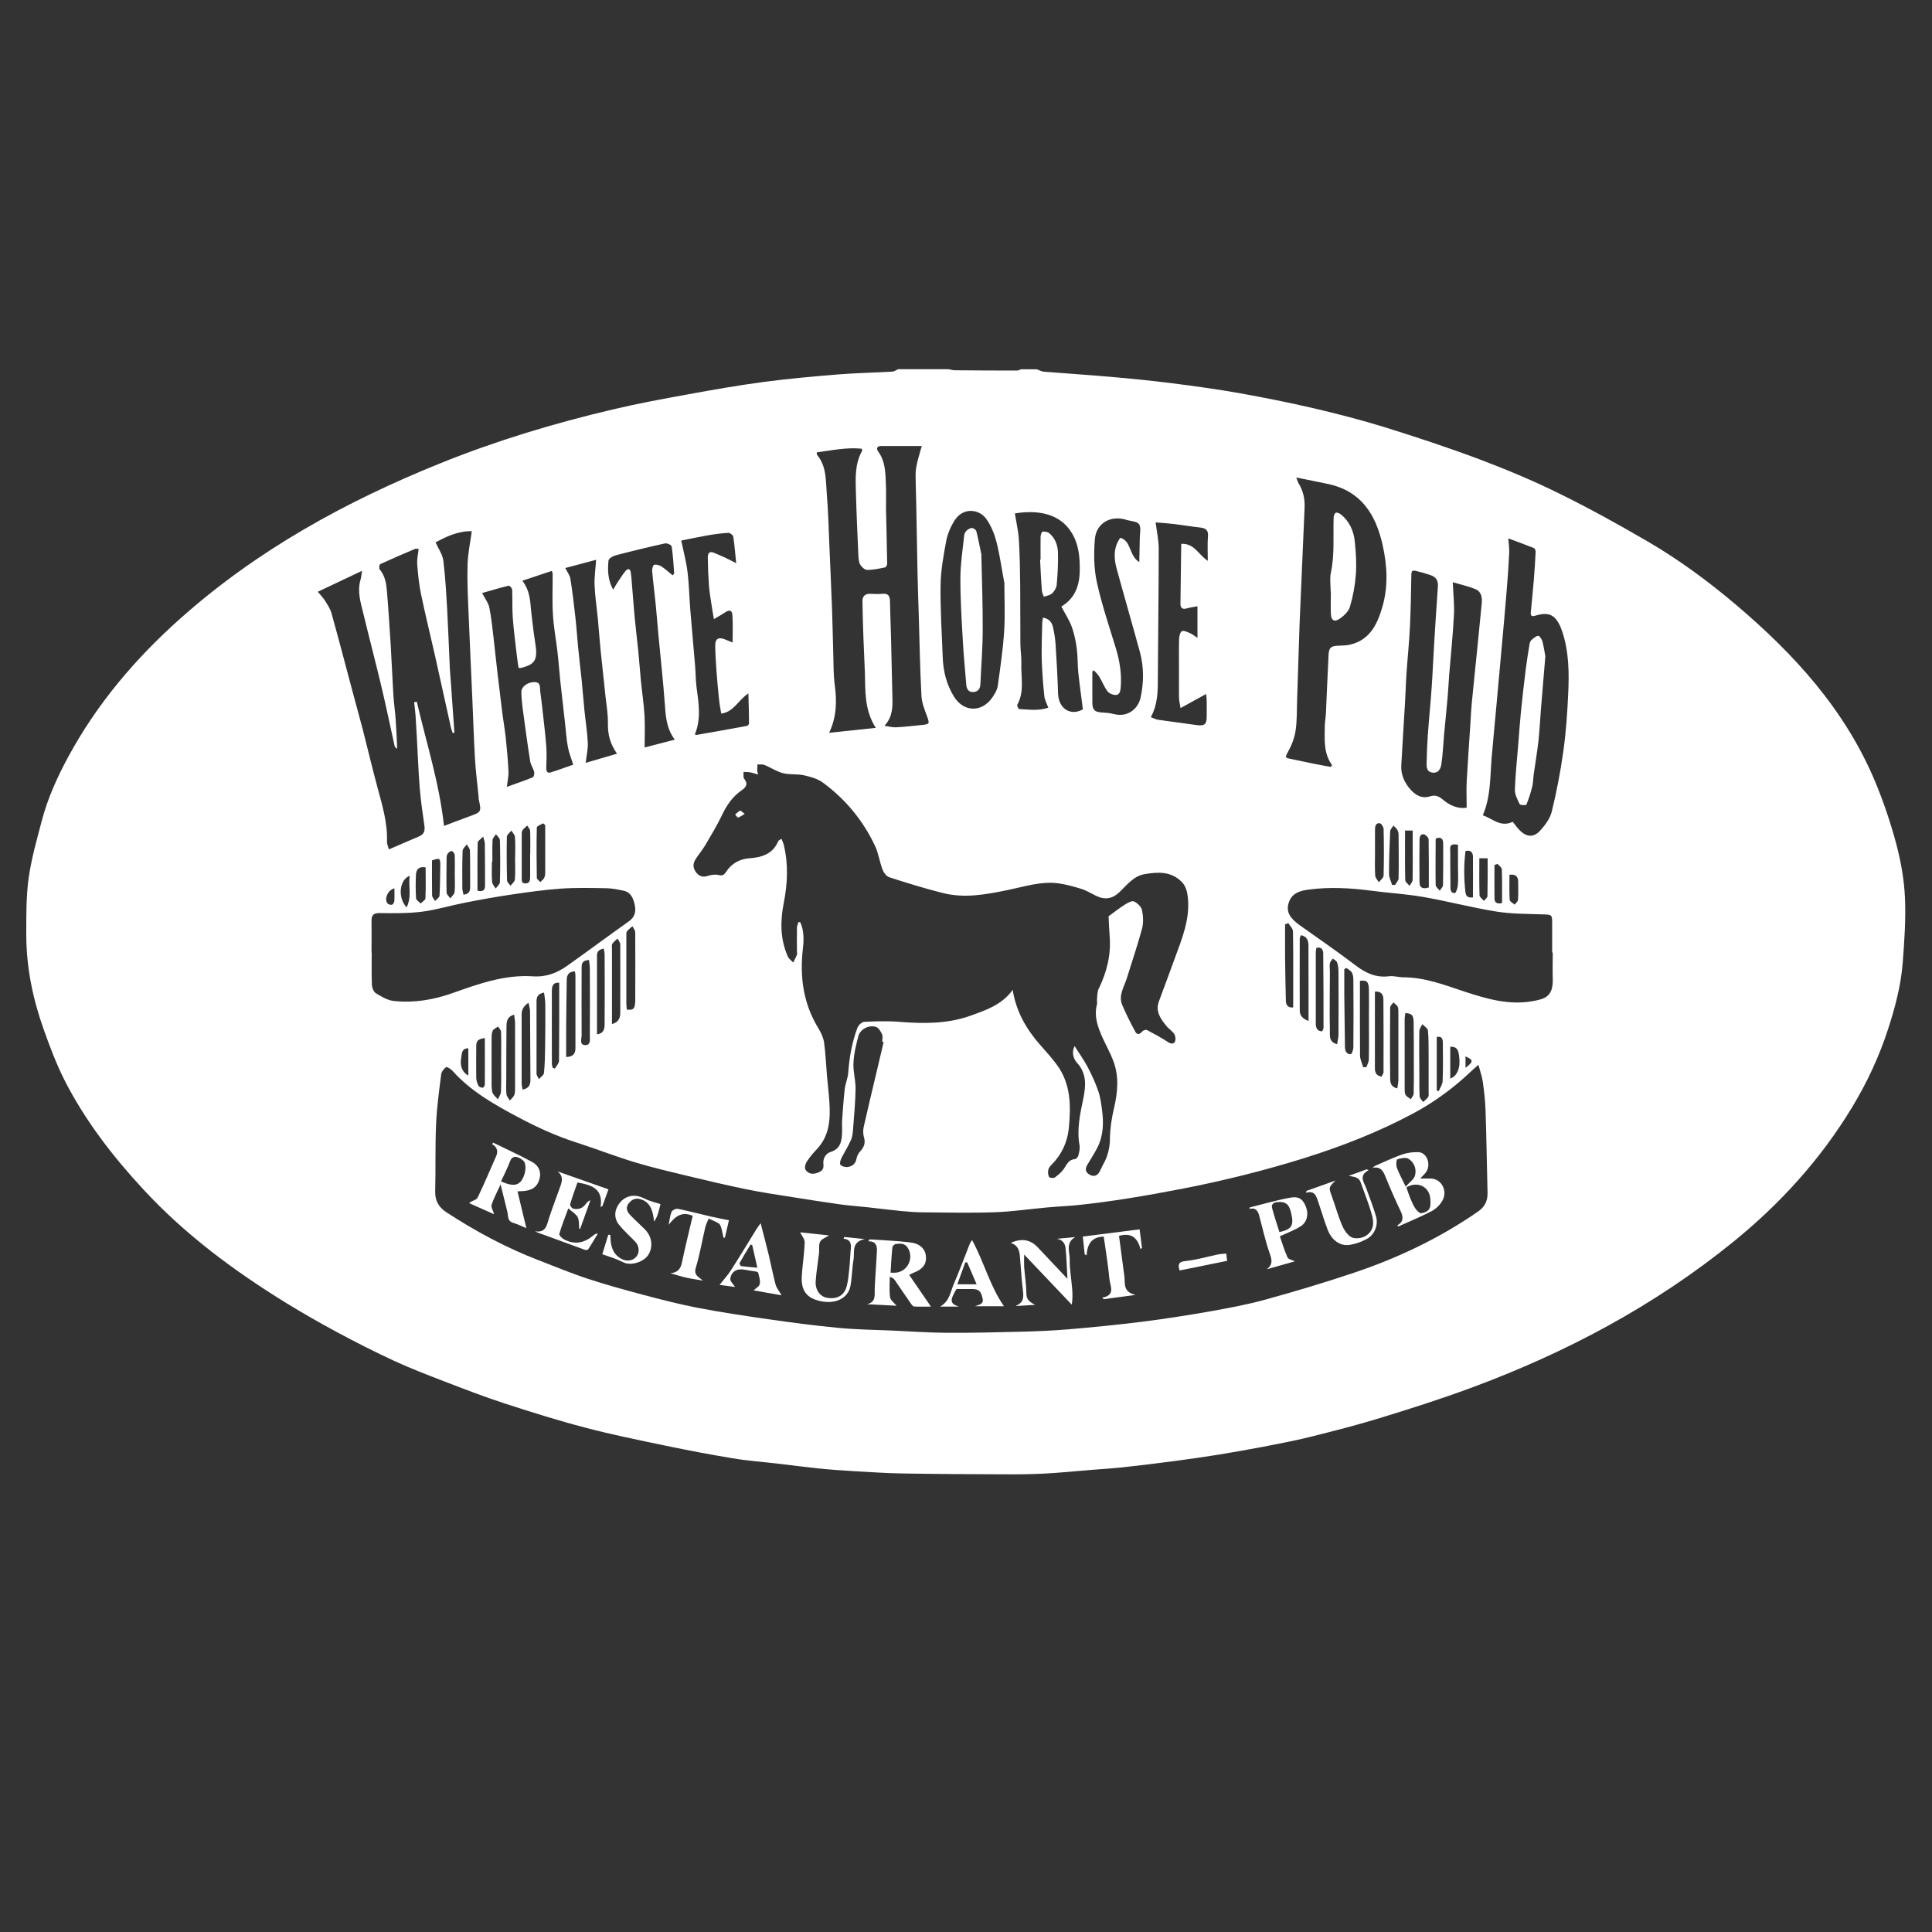 <?xml version="1.0" encoding="UTF-8"?>
<svg id="Calque_1" data-name="Calque 1" xmlns="http://www.w3.org/2000/svg" viewBox="0 0 200 200">
  <rect x="0" y="0" width="200" height="200" fill="#333333" stroke="none"/>
  <defs>
    <style>
      .cls-1 {
        fill: #fff;
      }
    </style>
  </defs>
  <path class="cls-1" d="m105.77,38.23c.52,0,1.04,0,1.56,0,.25.09.49.23.75.25,2.33.19,4.66.33,6.99.54,2.08.18,4.17.39,6.24.65,2.34.3,4.68.62,7,1.03,2.58.46,5.16.98,7.71,1.57,2.46.58,4.92,1.21,7.34,1.96,3.27,1.02,6.52,2.09,9.72,3.29,2.81,1.06,5.6,2.22,8.29,3.55,3.14,1.54,6.21,3.24,9.23,5,3.22,1.88,6.23,4.1,9.08,6.51,6.05,5.12,11.31,10.88,14.42,18.3.88,2.1,1.61,4.28,2.2,6.48.48,1.82.82,3.71.9,5.58.1,2.23-.06,4.47-.23,6.7-.18,2.35-.78,4.62-1.51,6.87-.93,2.87-2.19,5.57-3.74,8.13-3.26,5.38-7.43,9.97-12.3,13.92-8.16,6.62-17.32,11.48-27.14,15.11-3.11,1.15-6.28,2.16-9.45,3.13-2.39.74-4.83,1.35-7.26,1.96-1.61.4-3.24.7-4.87,1.02-1.53.29-3.06.56-4.59.81-1.51.24-3.03.46-4.55.66-1.76.23-3.52.45-5.28.64-1.09.12-2.18.18-3.27.27-1.6.13-3.2.29-4.81.38-1.48.08-2.97.09-4.46.08-3.48-.01-6.96-.03-10.45-.09-1.66-.03-3.31-.15-4.96-.24-1.18-.07-2.35-.15-3.52-.27-1.45-.15-2.89-.34-4.33-.51-1.55-.18-3.11-.29-4.64-.55-2.31-.38-4.62-.82-6.92-1.3-2.77-.58-5.56-1.14-8.29-1.86-2.84-.74-5.64-1.62-8.43-2.53-2.12-.69-4.21-1.5-6.29-2.3-1.71-.66-3.43-1.32-5.1-2.09-2.01-.93-3.98-1.93-5.93-2.98-1.75-.94-3.48-1.93-5.18-2.97-5.41-3.33-10.49-7.08-14.83-11.77-3.17-3.42-6.02-7.1-8.15-11.26-.88-1.73-1.57-3.57-2.22-5.4-1.11-3.13-1.77-6.36-1.78-9.69,0-1.96-.02-3.95.24-5.88.28-2.02.85-4,1.37-5.98.6-2.29,1.57-4.44,2.69-6.52,2.99-5.55,7-10.27,11.68-14.43,7.93-7.06,17.09-12.09,26.88-16.04,5.79-2.34,11.76-4.14,17.84-5.57,2.57-.61,5.16-1.09,7.76-1.56,2.61-.48,5.24-.94,7.87-1.29,2.56-.34,5.15-.57,7.72-.78,1.86-.15,3.74-.18,5.61-.29.2-.01.4-.16.59-.25,1.74,0,3.47,0,5.21,0,.23.04.46.11.69.11,2.13.02,4.27.03,6.4.03.15,0,.3-.09.45-.14Zm42.85,48.65c0,1.58-.03,3.15,0,4.73,0,.2.27.4.42.59.12-.19.34-.38.34-.58.03-1.42.02-2.85.02-4.28,0-.45-.17-.71-.68-.58-.03.04-.07.07-.1.11Zm4.42,23.36c-.34.29-.57.48-.78.69-1.8,1.71-3.79,3.17-5.98,4.34-3.59,1.92-7.36,3.39-11.24,4.61-4.13,1.29-8.32,2.33-12.57,3.16-1.9.37-3.81.72-5.72,1.02-1.62.26-3.25.48-4.89.66-1.17.13-2.35.17-3.52.28-1.79.16-3.57.43-5.36.49-2.47.09-4.94.03-7.42.01-.77,0-1.55-.07-2.32-.14-1.13-.11-2.25-.26-3.38-.38-.93-.1-1.87-.17-2.8-.29-1.63-.23-3.25-.48-4.87-.74-1.64-.26-3.28-.5-4.9-.83-2.01-.41-4-.88-5.99-1.36-1.86-.45-3.72-.88-5.54-1.43-2.03-.61-4.01-1.39-6.03-2.04-2.14-.68-4.16-1.61-6.13-2.66-2.45-1.3-4.87-2.67-6.76-4.78-.17-.19-.57-.44-.66-.38-.24.17-.48.48-.51.76-.22,1.73-.46,3.47-.53,5.22-.1,2.29-.03,4.59-.09,6.89-.02.99.39,1.66,1.2,2.18,3.01,1.96,6.15,3.65,9.51,4.94,1.69.65,3.36,1.35,5.07,1.91,1.87.62,3.77,1.14,5.68,1.65,1.87.5,3.74.98,5.64,1.35,2.44.47,4.9.84,7.35,1.19,2.42.35,4.86.67,7.29.9,1.86.18,3.74.2,5.61.28,1.85.08,3.7.22,5.55.23,2.55.02,5.1-.05,7.65-.11,1.67-.04,3.35-.11,5.02-.25,2.56-.22,5.11-.47,7.66-.79,2.3-.29,4.6-.65,6.89-1.05,1.96-.35,3.92-.71,5.84-1.24,3.11-.86,6.2-1.78,9.25-2.81,4.53-1.53,8.82-3.58,12.76-6.31.69-.48.99-1.11.97-1.93-.07-2.79-.11-5.58-.2-8.36-.03-1.03-.14-2.05-.28-3.07-.08-.58-.28-1.13-.46-1.81Zm-41.81-1.97c.43.69.94,1.4,1.35,2.16.43.81.81,1.65,1.11,2.51.21.59.29,1.24.38,1.87.19,1.36.17,2.71-.46,3.97-.32.63-.71,1.22-1.07,1.83-.26.45-.14.79.31,1.02.42.21.74.06.96-.31.13-.22.22-.47.35-.7.49-.85.73-1.74.74-2.75.01-1.05.18-2.12.42-3.15.39-1.66.54-3.3-.08-4.92-.31-.82-.75-1.59-1.11-2.39-.49-1.1-.9-2.21-.57-3.45.04-.16-.02-.35,0-.52.04-.36.02-.76.17-1.07.85-1.73,1.3-3.54,1.14-5.48-.06-.72-.08-1.45-.11-2.04.62-.45,1.16-.88,1.74-1.24.27-.17.69-.39.9-.29.35.17.75.54.82.9.13.62.16,1.33,0,1.93-.47,1.73-1.05,3.43-1.58,5.14-.28.9-.89,1.76-.46,2.76.4.94.86,1.86,1.35,2.76.19.35.47.27.72-.04.09-.11.37-.2.49-.14.74.39,1.48.79,2.18,1.25.3.2.58.2.7-.03.11-.21.07-.59-.06-.8-.22-.34-.6-.56-.85-.88-.58-.73-1.12-1.48-.74-2.51.56-1.49,1.1-2.98,1.65-4.47.74-2.02,1.57-4.01,1.35-6.25-.07-.65-.21-1.23-.67-1.68-1.1-1.08-2.45-1-3.81-.77-1.14.19-1.82,1.12-2.6,1.86-.74.7-1.49.83-2.41.39-.51-.24-.99-.55-1.53-.72-.79-.25-1.6-.47-2.41-.58-1.76-.23-3.45.33-5.14.68-2.28.47-4.55.91-6.86.31-1.85-.47-3.68-1.03-5.49-1.62-.3-.1-.58-.5-.7-.82-.3-.79-.41-1.67-.77-2.43-1.24-2.63-3.06-4.83-5.4-6.55-.55-.4-1.27-.6-1.95-.75-.7-.16-1.47-.04-2.17-.22-.67-.17-1.27-.59-1.92-.85-.22-.09-.49-.04-.73-.06,0,.22-.02.45-.02.67,0,.08.04.16.1.38-.34-.09-.58-.18-.84-.23-.22-.04-.45-.03-.68-.04.02.24-.06.55.07.71.44.56.18.88-.29,1.21-.93.65-1.54,1.55-2.02,2.57-.51,1.06-1.12,2.07-1.72,3.09-.31.52-.71.98-1.03,1.5-.28.45-.24.91.09,1.33.31.39.67.52,1.17.36.36-.11.79-.19,1.14-.1.41.11.59-.03.78-.32.57-.87,1.4-1.34,2.42-1.41,1.3-.1,2.42-.44,2.98-1.77.04-.09.19-.14.34-.25.09.25.19.44.24.64.48,2.01.39,4.01-.01,6.03-.37,1.87-.37,3.74.43,5.53.11.24.37.41.56.61.13-.27.27-.53.38-.81.04-.11,0-.26,0-.39,0-.8-.02-1.6,0-2.41,0-.19.1-.38.16-.58l.19.03c.39.88.37,1.83.26,2.75-.33,2.92.05,5.68,1.61,8.22.28.45.52.98.59,1.49.16,1.14.2,2.3.3,3.45.07.85.18,1.7.24,2.56.12,1.81.07,3.57-1.29,5.01-.39.41-.75.84-1.06,1.32-.14.22-.23.62-.11.81.24.39.69.5,1.14.35.42-.14.78-.31.71-.9-.07-.58.2-1.12.75-1.29,1.02-.32,1.14-1.11,1.18-1.97.02-.41-.02-.83,0-1.24.08-1.11.15-2.22.28-3.33.07-.56.32-1.11.36-1.67.11-1.59.39-3.13.94-4.62.1-.27.45-.63.71-.64,1.21-.06,2.43-.1,3.64,0,2.5.2,4.97.22,7.38-.64,1.61-.58,3.24-1.12,4.35-2.67.36,2.23,1.4,4.05,2.84,5.69.62.7,1.25,1.39,1.79,2.14,1.4,1.95,1.4,4.19,1.19,6.44-.14,1.47-.73,2.76-1.78,3.82-.15.15-.31.34-.35.54-.05.24-.03.54.08.74.05.1.45.14.59.05.35-.25.7-.54.94-.89.3-.45.48-.96,1.14-1.01.13,0,.32-.22.36-.37.09-.35.18-.73.12-1.07-.29-1.63.05-3.18.38-4.76.27-1.31.41-2.62-.63-3.76-.45-.5-.56-1.19-.25-1.75Zm-65.27-22.77c.88-.33,1.71-.66,2.55-.96,1.34-.48,1.34-.47,1.04-1.84-.01-.06,0-.13,0-.19-.13-1.32-.3-2.63-.38-3.95-.12-2.04-.18-4.08-.27-6.13-.13-2.95-.27-5.89-.39-8.84-.07-1.7-.16-3.41-.11-5.11.03-1.16.28-2.31.44-3.49-1.34-.04-2.61.53-3.75,1.16.3.67.72,1.25.8,1.86.21,1.68.3,3.37.4,5.06.11,2,.18,4,.27,6,.03.6.09,1.2.13,1.79.12,1.67.23,3.33.35,5-.06,0-.11.01-.17.02-.06-.17-.14-.34-.18-.52-.57-2.56-1.13-5.12-1.7-7.67-.47-2.07-.98-4.12-1.41-6.2-.21-1.02-.31-2.06-.39-3.1-.04-.51.09-1.03.15-1.57-.2,0-.3-.03-.37,0-1.21.51-2.42,1.03-3.61,1.58-.09.04-.14.44-.06.54.55.64.68,1.42.75,2.2.16,1.9.28,3.8.4,5.71.1,1.69.17,3.39.27,5.08.05.85.18,1.7.24,2.55.07.98.11,1.96.16,3.04-.15-.14-.24-.18-.26-.25-.46-2.06-.88-4.12-1.37-6.17-.6-2.52-1.26-5.03-1.87-7.56-.28-1.15-.66-2.3-.3-3.52.07-.23.09-.48.16-.93-1.62.77-3.06,1.45-4.58,2.17.31.37.55.62.73.9.26.42.55.84.68,1.3.7,2.51,1.36,5.03,2.03,7.54.4,1.51.82,3.03,1.22,4.54.51,1.98.97,3.97,1.51,5.95.5,1.86,1.06,3.69.99,5.65,0,.25.12.5.2.79,1.1-.47,2.1-.92,3.11-1.34.55-.23.64-.61.56-1.15-.19-1.28-.37-2.57-.48-3.87-.14-1.76-.2-3.52-.3-5.28-.04-.73-.08-1.46-.13-2.19-.03-.47-.1-.94-.15-1.41.09-.01.19-.03.28-.04.98,4.23,2.32,8.37,2.81,12.82Zm114.76,13.11s-.02,0-.04,0c0-1.04,0-2.08,0-3.12,0-.8-.08-.8-.86-.83-1.65-.06-3.32-.04-4.94-.3-2.54-.41-5.03-1.07-7.56-1.51-1.79-.31-3.61-.41-5.41-.65-2.12-.28-4.24-.39-6.36-.12-.97.12-1.87.36-2.17,1.47-.23.83.12,1.48,1.17,2.23,1.94,1.38,3.91,2.73,5.8,4.17,1.05.8,2.11,1.28,3.45,1.11.48-.06.98.11,1.46.11,2.25,0,4.33.81,6.41,1.5,2.29.75,4.56,1.4,6.98.97,1.21-.22,2.15-.43,2.09-2.3-.03-.91,0-1.82,0-2.73Zm-122.27.01s.02,0,.03,0c0,1.11-.03,2.21.02,3.32.01.3.17.73.4.87.57.35,1.21.74,1.86.81,2.07.22,4.1-.11,6.07-.81,2.71-.96,5.42-1.94,8.36-1.74,1.36.09,2.5-.36,3.55-1.11,2.14-1.52,4.24-3.08,6.38-4.6.64-.46.73-1.05.58-1.73-.15-.64-.39-1.26-1.13-1.42-.58-.12-1.17-.25-1.76-.26-1.58-.03-3.17-.07-4.75.04-1.7.12-3.4.36-5.09.61-1.63.24-3.25.53-4.86.85-1.48.29-2.94.74-4.43.93-1.45.18-2.93.16-4.4.14-.66,0-.83.26-.82.84.02,1.08,0,2.17,0,3.25Zm53.13-23.48c.49.07.84.17,1.18.15.92-.05,1.83-.15,2.75-.25.7-.07.72-.15.49-.8-.26-.71-.57-1.44-.61-2.18-.15-2.8-.2-5.6-.28-8.4-.05-1.49-.1-2.97-.13-4.46-.05-2.33-.08-4.66-.13-7-.01-.65-.04-1.3-.05-1.94,0-.62-.06-1.24.04-1.84.13-.79.4-1.56.58-2.25-1.39,0-2.81,0-4.23,0-.4,0-.5.27-.28.57.76,1.04.75,2.26.8,3.46.04.82,0,1.65.01,2.47.04,1.9.09,3.8.12,5.7,0,.13-.13.35-.23.37-.61.12-1.22.26-1.83.26-.25,0-.58-.3-.73-.55-.15-.25-.17-.61-.19-.93-.1-2.21-.2-4.43-.26-6.65-.04-1.44-.1-2.89.65-4.21.02-.03-.01-.08-.04-.21-1.57-.16-3.1.17-4.66.38.01.14,0,.22.03.26,1,1.18.89,2.65,1.01,4.04.15,1.8.19,3.61.27,5.41.09,2.15.19,4.3.27,6.45.06,1.57.08,3.15.13,4.72.03,1.05.01,2.12.15,3.16.22,1.68.22,3.31-.58,4.99,1.63-.17,3.17-.33,4.83-.51-1.2-1.88-1.07-3.84-1.13-5.77-.04-1.21-.11-2.41-.15-3.62-.04-1.25-.09-2.5-.1-3.75,0-.52.32-.77.86-.74.41.02.83.04,1.23,0,.59-.05.75.24.76.77.02,1.27.08,2.54.11,3.81.05,2.03.09,4.06.14,6.09.03,1.02.04,2.04-.79,2.96Zm42.61-25.7c.13.33.16.45.22.56.5.79.68,1.66.64,2.58-.09,2-.18,4-.26,6-.09,2.02-.18,4.04-.26,6.07-.09,2.56-.17,5.13-.25,7.69-.04,1.1,0,2.21-.16,3.29-.12.8-.44,1.6-.84,2.3-.23.41-.24.51.18.6.85.18,1.69.36,2.54.53.58.12,1.17.22,1.75.33.05-.06.1-.12.15-.18-.9-1.23-.77-2.62-.76-3.99,0-.47.1-.94.12-1.41.09-2,.17-4,.27-5.99.04-.78.24-.95,1.04-.98.4-.02.82-.01,1.2-.11,2.03-.48,2.8-2.09,3.32-3.86.63-2.13.52-4.29.04-6.45-.71-3.17-2.23-5.6-5.66-6.32-1.03-.22-2.06-.42-3.28-.67Zm22.42,35.65c.23.28.44.59.7.85.71.73,1.46.79,2.14.03.51-.56,1.02-1.25,1.19-1.96.5-2.04.9-4.12,1.19-6.2.28-1.99.42-4,.51-6.01.1-2.16.08-4.33-.62-6.43-.59-1.75-1.37-2.07-2.76-1.64-.43.13-.52,0-.49-.36.1-1.11.22-2.21.31-3.32.08-.98.14-1.96.19-2.95,0-.12-.09-.33-.19-.37-.86-.34-1.73-.66-2.64-1,.04.57.12,1.06.09,1.55-.06,1.28-.15,2.57-.26,3.85-.16,1.98-.34,3.96-.52,5.94-.17,1.91-.35,3.83-.52,5.74-.17,1.89-.36,3.79-.52,5.68-.16,1.97-.08,3.97-.91,5.91,1.01.34,1.83,1.27,3.08.68Zm-6.22-24.83c.05,1.23.18,2.34.12,3.44-.11,2.05-.32,4.09-.49,6.14-.06.77-.09,1.54-.16,2.31-.11,1.3-.25,2.59-.37,3.89-.09,1.02-.13,2.05-.28,3.07-.07.46-.29.95-.93.87-.57-.07-.61-.54-.6-.96.02-.99.06-1.98.13-2.97.11-1.6.28-3.2.39-4.8.11-1.52.16-3.05.26-4.57.12-1.99.25-3.98.39-5.97.05-.62-.21-1-.78-1.18-.51-.17-1.02-.32-1.54-.44-.42-.1-.42.16-.43.49-.03,1.76-.06,3.51-.14,5.27-.08,1.62-.25,3.24-.36,4.86-.07.99-.09,1.98-.15,2.97-.13,2.19-.27,4.37-.39,6.56-.05.93.31,1.74.9,2.43.54.63,1.21,1.04,2.07.77.58-.18.92-.02,1.39.38.68.57,1.55.94,2.41.79,0-.96-.04-1.82,0-2.68.11-2.04.26-4.07.39-6.1.04-.69.07-1.37.14-2.06.16-1.72.35-3.44.52-5.16.17-1.72.34-3.44.51-5.16.06-.6-.05-1.21-.63-1.45-.79-.33-1.64-.51-2.37-.73Zm-97.9,21.19c1.02-.37,1.85-.65,2.66-.98.11-.05.19-.38.15-.55-.1-.39-.36-.74-.42-1.13-.29-1.83-.53-3.67-.78-5.5-.07-.55-.12-1.11-.13-1.66,0-.55.65-1.02,1.35-1.02.68,0,.55.52.6.93.07.59.16,1.18.22,1.77.14,1.31.31,2.63.41,3.94.06.75.02,1.52,0,2.27,0,.34.12.54.45.44.82-.25,1.63-.56,2.34-.8-.21-.69-.45-1.24-.55-1.82-.15-.79-.2-1.6-.29-2.41-.17-1.48-.34-2.97-.5-4.45-.11-1-.17-2-.29-3-.15-1.29-.4-2.57-.47-3.86-.09-1.41-.02-2.82-.03-4.23,0-.07-.04-.15-.09-.29-1.01.34-1.98.66-3.05,1.02.83,1.06.81,2.19.93,3.28.12.99.22,1.99.38,2.97.32,1.91.09,2.39-1.47,2.78-.04.01-.09,0-.23-.01-.08-.56-.17-1.14-.23-1.72-.13-1.17-.29-2.33-.37-3.5-.07-.95-.02-1.91-.06-2.86,0-.16-.27-.45-.36-.43-.92.22-1.83.5-2.75.76.29.57.64,1,.74,1.48.22,1.06.32,2.15.45,3.22.15,1.23.26,2.45.41,3.68.16,1.37.33,2.75.5,4.12.11.84.26,1.68.35,2.52.12,1.15.22,2.3.28,3.45.02.46-.09.92-.17,1.58Zm55.5-17.51c.62.11.9.49,1.01.96.13.58.23,1.17.27,1.75.11,1.72.21,3.43.26,5.15.06,1.6,1.33,2.34,2.57,1.63-.16-1.29-.34-2.52-.47-3.76-.09-.83-.05-1.68-.16-2.51-.1-.77-.26-1.55-.52-2.27-.26-.71-.69-1.36-1.08-2.1,1.31-.79,1.85-2,1.9-3.54.04-1.45-.07-2.86-.83-4.1-1.24-2.04-3.6-2.38-5.88-2,.14.9.35,1.78.41,2.67.1,1.59.12,3.19.14,4.79.02,2.01,0,4.03.02,6.04,0,.66.12,1.33.1,1.99-.06,1.44.35,2.93-.42,4.31-.05.09.12.45.19.45.99.05,2,.21,3.02-.14-.16-.44-.37-.8-.41-1.19-.13-1.26-.23-2.52-.27-3.78-.03-1.25.02-2.5.05-3.74,0-.2.05-.4.08-.64Zm-4.04-3.7c-.28-1.49-.46-2.84-.8-4.16-.21-.81-.55-1.64-1.02-2.32-.75-1.09-2.43-1.27-3.3.1-.41.64-.74,1.4-.88,2.15-.28,1.5-.56,3.02-.58,4.54-.04,2.49.13,4.99.22,7.48.05,1.45.39,2.81,1.15,4.06,1,1.64,2.88,1.7,3.98.12.25-.36.51-.79.57-1.22.26-1.88.54-3.76.66-5.64.11-1.74.02-3.49.02-5.1Zm21.08-2.16c0-.95-.05-1.77.02-2.57.05-.65-.25-.83-.8-.9-.93-.1-1.85-.26-2.78-.37-.66-.08-1.33-.12-1.84-.16.12.96.32,1.84.32,2.71,0,4.5-.07,8.99-.09,13.49,0,1.35-.02,2.67-.73,3.96.28.1.51.23.75.27,1.28.19,2.57.34,3.85.53.99.15,1.21-.02,1.19-1.02,0-.48,0-.95,0-1.43,0-.26-.04-.52-.06-.75-.9.49-1.71.94-2.65,1.46-.08-.5-.16-.79-.16-1.08-.01-.95,0-1.91,0-2.86,0-1.06-.02-2.12.01-3.18,0-.3.1-.74.29-.84.21-.1.59.1.87.22.24.1.44.28.74.47v-3.27c-.4.08-.76.12-1.1.22-.46.14-.67-.06-.66-.48.02-2.06.05-4.13.08-6.2,1.36-.08,1.77,1.12,2.77,1.77Zm-51.13,5.99c-.11-.64-.2-1.13-.27-1.64-.09-.61-.2-1.22-.24-1.83-.07-.97-.11-1.93-.12-2.9,0-.39.14-.68.63-.48.37.16.74.31,1.11.48.34.16.67.33,1.2.6-.11-1.05-.17-1.9-.3-2.74-.03-.16-.33-.4-.5-.4-.7.04-1.4.13-2.09.25-.98.17-1.95.38-2.8.55.24,1.15.52,2.17.65,3.22.16,1.27.18,2.57.28,3.85.16,1.98.35,3.96.51,5.94.06.71.05,1.42.14,2.12.22,1.66.51,3.31-.17,4.93.09.03.13.07.17.06,1.74-.3,3.47-.61,5.2-.93.1-.02.24-.16.24-.25,0-.99-.04-1.97-.07-3.12-1.09.73-1.5,1.92-2.81,2.09-.08-.49-.18-1-.23-1.52-.1-.96-.19-1.92-.26-2.88-.06-.88-.12-1.76-.13-2.64-.01-.69.32-.9.96-.66.26.1.52.21.84.34,0-.98.04-1.9-.02-2.82-.03-.53-.32-.59-.75-.3-.34.23-.7.42-1.15.69Zm39.35,5.3c-.06.05-.11.1-.17.16,0,1.08-.01,2.16,0,3.25.01.7.25.92.92.97.43.03.86.05,1.27.16,1.57.42,2.59-.67,2.8-1.68.34-1.57.36-3.17-.07-4.74-.79-2.9-1.63-5.78-2.42-8.68-.29-1.08-.31-2.15.39-3.14,1.18.34.87,1.84,1.97,2.52.02-.95.04-1.71.05-2.48,0-.5.16-1.11-.08-1.45-.21-.3-.86-.31-1.32-.44-.02,0-.04-.03-.06-.03-1.59-.45-3.05.37-3.19,2.02-.12,1.46-.11,3,.2,4.43.51,2.35,1.3,4.65,2,6.96.38,1.28.58,2.58.48,3.91-.03.35-.06.86-.59.83-.28-.01-.64-.18-.8-.4-.33-.45-.53-.99-.82-1.47-.16-.26-.39-.47-.59-.7Zm-49.77-8.33c.19-.32.29-.52.42-.71.28-.41.54-.84.85-1.22.2-.24.47-.31.54.12.08.51.11,1.02.15,1.53.09,1.04.16,2.09.26,3.13.11,1.19.26,2.37.38,3.56.1,1.02.17,2.05.27,3.07.12,1.19.3,2.37.37,3.56.06,1.04.01,2.08.01,3.3,1.03-.27,2.02-.52,3.12-.81-.92-1.25-.94-2.56-1.04-3.86-.08-1.07-.18-2.13-.28-3.2-.12-1.25-.25-2.5-.37-3.76-.1-1.09-.18-2.18-.29-3.26-.11-1.12-.26-2.25-.36-3.37-.02-.22.08-.62.21-.65.23-.06.55.03.76.17.41.27.77.61,1.15.92.08-.11.16-.16.16-.21-.07-.93-.12-1.86-.26-2.79-.02-.14-.47-.35-.67-.31-1.73.38-3.46.8-5.17,1.25-.27.07-.69.33-.7.54-.09.97-.09,1.96.49,3.01Zm.4,16.99c-.74-1.04-.97-2.04-.95-3.15.02-.93-.15-1.87-.25-2.8-.16-1.57-.34-3.14-.5-4.71-.11-1.06-.18-2.13-.28-3.2-.11-1.19-.3-2.38-.35-3.57-.04-.84.1-1.69.16-2.65-1.07.29-2.13.57-3.19.85.21.43.46.74.52,1.08.22,1.38.39,2.78.54,4.17.11.99.17,1.99.27,2.99.11,1.15.25,2.29.37,3.43.1,1.02.18,2.04.28,3.06.11,1.12.3,2.25.35,3.37.03.66-.14,1.34-.22,2.07,1.07-.31,2.09-.61,3.25-.95Zm27.58,29.84s-.08-.02-.13-.03c0-.26.08-.56-.02-.77-.13-.29-.35-.67-.62-.76-.7-.25-1.64.22-1.83.94-.24.91-.47,1.85-.51,2.79-.05.88.23,1.78.22,2.67-.02,1.35-.15,2.69-.25,4.04-.03.42-.06.87-.22,1.24-.28.66-.68,1.26-1,1.91-.1.2-.2.56-.1.67.15.17.48.27.72.24.49-.06.85-.32.95-.88.05-.27.2-.56.39-.76.41-.44.55-.88.37-1.47-.1-.34-.09-.74-.01-1.09.43-1.91.89-3.8,1.34-5.71.24-1,.47-2.01.71-3.01Zm-26.58-3.36c.7.09.87-.08.88-.97.01-2.34.01-4.68,0-7.02,0-.21-.19-.43-.29-.64-.19.18-.42.33-.57.54-.09.12-.06.33-.06.51,0,2.32,0,4.63,0,6.95,0,.21.03.42.05.63Zm-5.37-3.95c-.61.02-.83.33-.84.86-.02,1.6-.05,3.2-.06,4.81,0,1.05,0,2.1,0,3.19.75-.02.96-.38.96-.93,0-2.49,0-4.99,0-7.48,0-.14-.03-.29-.05-.45Zm88.38,9.62c0-.32,0-.65,0-.97-.01-.84.01-1.69-.07-2.52-.02-.24-.38-.45-.58-.67-.11.24-.31.48-.31.73-.03,1.47-.01,2.94,0,4.41,0,.78-.01,1.56.03,2.33.01.2.23.39.35.59.19-.17.41-.32.54-.53.08-.12.04-.34.04-.51,0-.95,0-1.9,0-2.85Zm-6.78.29c.11,0,.22,0,.33.01.09-.26.25-.52.26-.78.03-1.49.01-2.98.01-4.47,0-.93.02-1.86,0-2.79-.02-.82-.22-1.01-.93-.9,0,2.56-.01,5.14.01,7.71,0,.41.21.81.32,1.22Zm4.37-5.59c-.02.21-.07.42-.07.63,0,2.4,0,4.8,0,7.2,0,.21,0,.47.09.63.12.19.36.31.55.45.1-.19.28-.38.29-.57.03-.95.02-1.9.02-2.86,0-1.47,0-2.94-.02-4.41,0-.86-.15-1.03-.87-1.08Zm-6.1-4.68c-.07.04-.15.08-.22.13,0,.9,0,1.81,0,2.71.02,1.78.04,3.55.07,5.33,0,.4.14.77.6.76.1,0,.27-.46.27-.72.02-2.3.02-4.59,0-6.89,0-.28-.02-.59-.14-.82-.11-.21-.38-.34-.58-.5Zm2.95,2.45c0,2.72,0,5.38,0,8.03,0,.18.07.4.18.53.11.13.32.18.48.26.08-.16.23-.32.23-.48.01-2.51.01-5.02-.01-7.52,0-.49-.22-.88-.89-.82Zm2.32,10.02c.04-.32.11-.59.11-.86,0-2.32,0-4.63,0-6.95,0-.21.01-.45-.07-.64-.09-.18-.29-.31-.45-.45-.12.18-.33.35-.33.53-.02,2.44-.03,4.89,0,7.33,0,.39.04.89.74,1.04Zm-83.67-13.29c-.52.02-.77.21-.77.71,0,2.36-.02,4.72,0,7.08,0,.37-.26,1.02.39,1.02.6,0,.45-.64.46-1.03.02-2.32.01-4.64,0-6.96,0-.27-.06-.54-.09-.83Zm-6.27,4.42c-.51.36-.71.71-.71,1.2,0,2.38,0,4.77,0,7.15,0,.21.06.41.09.64.65-.11.83-.48.82-1.03-.02-2.36-.02-4.72-.04-7.08,0-.26-.09-.51-.16-.88Zm-1.5,1.24c-.79.24-.77.79-.78,1.3-.02,1.79-.02,3.58-.02,5.38,0,.52-.04,1.04.02,1.55.02.23.23.44.35.66.15-.18.36-.35.45-.56.09-.21.09-.46.09-.7,0-2.25,0-4.49,0-6.74,0-.27-.06-.54-.1-.89Zm85.21,3.03c.05-.34.14-.65.14-.96.01-2.16.01-4.33,0-6.49,0-.34-.04-.69-.15-1-.05-.16-.28-.26-.43-.39-.11.16-.28.31-.31.48-.05.29,0,.6,0,.9,0,2.01-.05,4.02,0,6.04.01.5-.15,1.22.74,1.44Zm-2.96-2.4c0-.78,0-1.46,0-2.14,0-1.88,0-3.76-.01-5.64,0-.52-.15-.96-.78-1.08-.05.15-.12.25-.12.35,0,2.49-.02,4.97,0,7.46,0,.49.28.84.91,1.07Zm-79.13-2.92c-.59.1-.79.39-.79.91.01,2.49,0,4.98,0,7.47,0,.19.16.39.25.58.18-.21.5-.41.52-.63.09-.9.11-1.8.12-2.7.02-1.47.03-2.95.02-4.42,0-.39-.08-.79-.13-1.2Zm7.02,3.26c.76-.21.86-.7.86-1.24,0-2.34.01-4.67,0-7.01,0-.2-.18-.4-.28-.6-.18.18-.41.33-.54.54-.09.15-.03.38-.04.57,0,2.08,0,4.15,0,6.23,0,.47,0,.94,0,1.5Zm-11.47,3.92h0c0-1.04.02-2.07-.01-3.11,0-.19-.2-.36-.31-.55-.19.14-.46.24-.55.42-.12.24-.12.54-.12.82-.01,1.38,0,2.76,0,4.15,0,.47-.03.96.08,1.41.07.27.37.49.57.73.11-.26.31-.51.32-.77.04-1.04.02-2.07.02-3.11Zm81.49-14.37c-.11.04-.22.09-.34.13,0,1.12,0,2.24,0,3.36.02,1.51.04,3.02.08,4.53.01.45.2.76.76.71,0-2.64.02-5.25-.02-7.86,0-.29-.31-.58-.48-.87Zm-71.57,11.51c.75-.1.78-.61.79-1.06.02-2.4.01-4.81,0-7.21,0-.18-.05-.37-.09-.6-.45.08-.7.28-.7.69,0,2.7,0,5.41,0,8.18Zm-4.59,3.47l.23.08c.15-.27.43-.54.43-.81.03-2.68.02-5.37.02-8.08-.71-.05-.76.43-.76.88-.01,2.49,0,4.98,0,7.48,0,.15.05.3.08.46Zm79.06-12.41c-.02.15-.06.29-.06.44,0,2.49,0,4.98,0,7.47,0,.18.06.39.17.53.09.12.29.18.45.19.06,0,.18-.23.18-.36,0-2.56,0-5.11-.03-7.67,0-.39-.16-.74-.71-.61Zm7.84-6.52c.1,0,.2,0,.31,0,.13-.23.36-.46.36-.69.03-1.49.01-2.99,0-4.48,0-.17-.03-.36-.11-.5-.1-.18-.28-.32-.42-.48-.12.2-.34.4-.34.61-.07,1.46-.12,2.93-.12,4.39,0,.38.21.77.32,1.15Zm3.8.26c0-1.65.01-3.32-.02-4.98,0-.17-.25-.43-.43-.5-.38-.13-.5.21-.51.49-.02,1.49-.02,2.99,0,4.48,0,.45.25.74.95.51Zm-5.57-3.64s0,0,0,0c0,.8-.03,1.6.02,2.4.01.24.24.47.38.7.17-.23.49-.46.49-.7.04-1.6.04-3.21,0-4.81,0-.21-.24-.58-.4-.6-.41-.04-.49.3-.49.66,0,.78,0,1.56,0,2.34Zm-85.9-2.81c-.07-.06-.15-.13-.22-.19-.23.14-.65.28-.65.43-.04,1.73-.03,3.46,0,5.19,0,.16.23.31.36.46.13-.14.31-.25.39-.41.09-.16.12-.37.12-.55,0-1.64,0-3.28,0-4.92Zm-1.55,3.01h0c0-.8.02-1.6-.01-2.4,0-.19-.19-.38-.3-.57-.17.17-.38.31-.5.5-.08.13-.07.33-.07.5,0,1.45,0,2.9,0,4.34,0,.29-.07.67.4.65.45-.01.47-.36.47-.7,0-.78,0-1.56,0-2.33Zm-1.56.36h0c0-.71.03-1.43-.02-2.14-.02-.23-.24-.45-.37-.67-.16.21-.46.42-.47.63-.03,1.51-.02,3.02.02,4.53,0,.19.23.37.36.55.16-.21.43-.42.45-.64.06-.75.02-1.51.02-2.27Zm-3.12,18.66c-.74.12-.91.28-.91.89,0,1.08-.02,2.16,0,3.23,0,.28.11.58.24.84.06.11.28.19.43.19.08,0,.22-.21.22-.32.01-1.61,0-3.22,0-4.84Zm95.24-21.46c0,1.75-.02,3.44.02,5.12,0,.2.29.4.45.59.11-.2.31-.4.31-.61.03-1.43.01-2.86.01-4.29v-.82h-.8Zm-98.37,4.53s0,0,0,0c0-.67.02-1.34-.01-2.01,0-.15-.18-.39-.31-.41-.13-.02-.33.15-.43.29-.09.13-.1.33-.1.5-.01,1.17-.03,2.33,0,3.5,0,.21.25.41.39.61.15-.22.42-.43.44-.66.06-.6.02-1.21.02-1.81Zm3.89-1.31s-.03,0-.05,0c0,.69-.03,1.39.02,2.08.02.24.24.46.37.69.16-.22.44-.44.44-.66.04-1.45.04-2.9,0-4.35,0-.21-.27-.41-.41-.61-.12.2-.34.39-.35.59-.04.76-.02,1.51-.02,2.27Zm-1.54,2.99c.49.13.78,0,.78-.5,0-1.45,0-2.9-.02-4.36,0-.19-.08-.37-.17-.74-.26.28-.57.45-.57.63-.04,1.64-.02,3.29-.02,4.97Zm103.05.7c0-1.42.01-2.81,0-4.19,0-.42-.18-.75-.77-.62-.18,1.41-.17,2.79-.02,4.18.05.51.24.69.79.63Zm-104.5-.28c.56-.07.69-.35.69-.78-.01-1.26.01-2.51-.02-3.77,0-.22-.21-.44-.33-.66-.15.22-.42.44-.43.66-.05,1.3-.04,2.6-.03,3.9,0,.2.08.41.12.64Zm105.16-3.76c0,1.31-.02,2.56.02,3.81,0,.2.29.39.45.59.13-.16.36-.32.37-.49.03-1.3.02-2.6.02-3.92h-.86Zm-2.2-1.41c-.61-.11-.86-.01-.82.49.03.41,0,.82.01,1.23,0,.82.02,1.65.02,2.47,0,.37-.05.82.46.81.11,0,.29-.53.31-.83.05-.65.01-1.3.01-1.95,0-.74,0-1.48,0-2.22Zm-106.88,2.34c-.68-.12-.97.2-1,.74-.04.82-.04,1.64.01,2.46.01.19.31.36.48.54.17-.18.48-.35.49-.53.05-1.05.02-2.11.02-3.21Zm.66-.71c0,1.2-.01,2.4.01,3.61,0,.2.2.39.31.58.16-.18.45-.36.46-.56.06-1.03.06-2.07.08-3.1.01-.78-.06-.82-.86-.54Zm104.01,18.27v5.53c.07.03.13.05.2.08.14-.34.39-.68.41-1.03.05-1.34.04-2.68.02-4.03,0-.33-.11-.67-.62-.55Zm6.76-13.87c0-1.18.02-2.32-.02-3.47,0-.2-.28-.39-.44-.58-.11.04-.21.07-.32.11,0,1.15-.02,2.31,0,3.46,0,.44.26.61.79.48Zm-5.36,14.88v3.29c.74-.25,1.08-1.15.92-2.3-.07-.47-.11-1.03-.92-.99Zm6.13-17.8c0,.87-.03,1.74.02,2.59.01.18.33.33.51.5.12-.16.34-.32.35-.49.05-.62.02-1.25.02-1.88,0-.58-.31-.81-.91-.72Zm-114.17,3.37c.56-1.12.17-2.2.32-3.27-1.06.4-1.27,2.25-.32,3.27Zm6.39,14.59c-.73,0-.66.59-.73.96-.18.86.12,1.54.73,1.86v-2.82Zm-7.64-16.56c-.69.14-1.1,1.13-.72,1.56.09.11.32.17.45.14.11-.03.24-.23.25-.36.03-.43.01-.86.01-1.35Zm110.87,18.58c.84-.64.83-.82,0-1.18v1.18Z"/>
  <path class="cls-1" d="m48.64,124.46c.28-.16.7-.26.81-.5.68-1.41,1.28-2.85,1.91-4.27.24-.53.09-.95-.42-1.25.04-.05.08-.1.12-.15,1.34.66,2.71,1.28,4.02,1.99.61.33.97.94.79,1.68-.22.89-.75,1.27-1.71,1.34-.19.01-.38.02-.59.03.3,1.26.59,2.47.92,3.81-.5-.21-.93-.42-1.38-.56-.62-.19-.48-.71-.59-1.14-.22-.88-.44-1.76-.7-2.83-.36.8-.71,1.43-.93,2.1-.08.25.15.6.26.99-.84-.38-1.7-.76-2.56-1.14.02-.03.03-.06.05-.09Zm3.23-2.16c1.38.61,2.02.44,2.41-.71.12-.37.16-.83.05-1.19-.08-.26-.45-.5-.74-.6-.28-.1-.61-.04-.77.37-.27.71-.62,1.4-.96,2.14Z"/>
  <path class="cls-1" d="m94.12,131.98c.76,1.11,1.49,2.17,2.25,3.28-.55,0-1.14.02-1.73-.01-.12,0-.26-.18-.35-.31-.56-.8-1.1-1.61-1.65-2.41-.11-.16-.26-.28-.53-.35,0,.7-.07,1.42.03,2.11.04.3.41.56.67.88-.98-.05-2.03-.11-3.07-.16.99-.21.78-.98.81-1.65.06-1.3.17-2.6.23-3.91.02-.52-.15-.97-.88-.95.03-.07.07-.13.1-.2,1.44.1,2.89.14,4.32.33,1.02.14,1.52.76,1.54,1.55.02.76-.39,1.24-1.37,1.61-.1.04-.19.1-.35.19Zm-1.94-.23c.25,0,.38,0,.51,0,1.28-.09,1.97-1.55,1.26-2.61-.31-.46-.78-.42-1.22-.36-.14.02-.34.21-.35.34-.09.85-.13,1.7-.19,2.64Z"/>
  <path class="cls-1" d="m144.64,126.85c.7-.39.63-.89.34-1.5-.55-1.15-1.06-2.32-1.54-3.5-.25-.63-.51-1.11-1.34-.96.08-.07.15-.16.25-.2.93-.4,1.85-.85,2.8-1.18.53-.18,1.12-.26,1.68-.24.9.03,1.35,1.3.78,2.09-.13.18-.31.34-.59.64.42,0,.71,0,1,0,1.25-.02,1.87,1.33,1.28,2.32-.25.43-.67.83-1.1,1.06-1.12.58-2.29,1.06-3.44,1.58-.04-.04-.08-.08-.12-.11Zm.95-3.94c.14.4.25.77.4,1.13.16.37.31.75.54,1.08.14.21.44.5.61.47.42-.08.89-.25.93-.82.01-.21.02-.43,0-.64-.08-1.28-1.33-1.91-2.49-1.21Zm-.07-.08c.39-.44.84-.73.95-1.11.2-.68-.06-1.38-.66-1.76-.28-.18-.81-.06-1.17.06-.1.03-.13.6-.04.86.22.59.53,1.15.92,1.96Z"/>
  <path class="cls-1" d="m134.05,130.57c-.95.27-1.93.55-2.9.82.6-.47.54-.94.3-1.61-.46-1.29-.75-2.65-1.11-3.98-.14-.5-.41-.82-1-.65.02-.1.02-.16.04-.16,1.42-.35,2.83-.77,4.26-1.02.87-.15,1.29.24,1.57,1.02.27.73.09,1.54-.57,1.96-.61.39-1.31.64-2.15,1.03.24.68.46,1.45.79,2.18.09.2.48.27.76.41Zm-1.62-3.03c1.4-.28,1.52-.78,1.21-2.05-.22-.91-.64-1.14-1.49-1.04-.38.05-.56.28-.46.62.22.83.5,1.65.75,2.46Z"/>
  <path class="cls-1" d="m57.73,121.27c1.74.61,3.49,1.22,5.26,1.85-.22.61-.43,1.17-.63,1.73-.06.04-.13.07-.19.11.3-1.92-.93-2.29-2.39-2.55-.26.74-.54,1.49-.76,2.26-.03.11.16.4.29.44.55.14,1.02-.02,1.36-.51.1-.15.24-.28.45-.35-.36.99-.71,1.99-1.07,2.98l-.09-.04c-.04-.4.01-.85-.16-1.19-.17-.33-.56-.54-.97-.91-.36.99-.69,1.8-.93,2.64-.04.14.28.46.49.57,1.04.55,2.02.41,2.93-.33.1-.08.21-.16.31-.23.02-.01.04,0,.26-.04-.37.61-.67,1.13-1,1.63-.04.07-.25.09-.35.05-1.4-.51-2.8-1.03-4.2-1.54-.31-.11-.62-.2-.96-.38,1.14.19,1.22-.64,1.45-1.35.37-1.12.79-2.23,1.19-3.35.19-.53.29-1.04-.3-1.49Z"/>
  <path class="cls-1" d="m110.5,132.36c-.07-1.16-.09-2.15-.19-3.13-.05-.49-.3-.89-.89-.99.63-.06,1.26-.12,1.89-.18-1.06.61-.55,1.59-.57,2.37-.02.95.16,1.91.24,2.87.05.55.07,1.1-.03,1.76-1.59-1.67-3.18-3.35-4.93-5.19,0,.56-.02.92,0,1.29.07.91.22,1.82.23,2.74,0,.67.38.89.9,1.18-.67.04-1.34.08-2.01.12.77-.39.88-.7.73-1.82-.12-.93-.16-1.87-.25-2.81-.07-.75,0-1.58-.99-1.91,1.18-.51,2.05-.34,2.83.5.96,1.02,1.92,2.04,3.02,3.2Z"/>
  <path class="cls-1" d="m139.62,121.72c.62-.22,1.24-.45,1.86-.67.07.03.13.05.2.08-1.06.58-.49,1.22-.25,1.87.35.96.72,1.92,1.01,2.9.27.91-.14,1.94-.99,2.38-.53.28-1.14.5-1.73.59-.98.15-1.85-.47-2.27-1.54-.32-.83-.58-1.68-.86-2.53-.05-.14-.09-.29-.14-.43-.2-.55-.35-1.17-1.26-.89.02-.07.04-.14.06-.2,1-.36,2-.71,3-1.07-.73.72-.71.72-.36,1.68.37,1.02.65,2.08,1.09,3.06.22.49.67,1.11,1.12,1.2.54.11,1.28-.02,1.73-.61.44-.57.34-1.23.18-1.8-.31-1.13-.76-2.22-1.15-3.33-.21-.6-.72-.57-1.24-.69Z"/>
  <path class="cls-1" d="m68.37,124.65c-.05.19-.12.54-.22.87-.09.31-.22.62-.43.94-.03-.19-.06-.39-.09-.58-.14-.73-.39-1.38-1.15-1.68-.55-.22-1-.13-1.38.35-.39.49-.18.89.16,1.25.49.52,1.03.99,1.53,1.5.72.74.83,1.81.32,2.61-.44.69-1.74,1.17-2.57.77-.29-.14-.59-.27-.89-.39-.4-.15-.81-.28-1.3-.45.17-.56.39-1.29.62-2.02l.21.02c.01.22.02.44.04.66.08.77.37,1.41,1.09,1.81.55.31,1.21.22,1.58-.24.34-.41.29-1.09-.13-1.53-.55-.58-1.16-1.11-1.66-1.73-.57-.7-.52-1.53.02-2.25.5-.67,1.31-.94,2.13-.68.31.1.59.27.89.38.39.14.78.25,1.23.39Z"/>
  <path class="cls-1" d="m87.39,128.05c.64.06,1.27.13,2.14.22-1.44.29-1.04,1.34-1.17,2.11-.16.9-.15,1.83-.32,2.73-.23,1.26-1.5,1.9-3.02,1.6-1.48-.29-2.11-1.07-2.02-2.6.07-1.17.26-2.33.3-3.5.01-.35-.31-.7-.47-1.04.37.04.9.1,1.42.15.52.05,1.04.11,1.57.17-.33.22-.76.36-.92.65-.17.31-.07.76-.11,1.14-.11.97-.28,1.94-.35,2.92-.07.93.45,1.63,1.19,1.75,1.04.17,1.77-.24,2.03-1.23.16-.62.2-1.27.27-1.91.07-.66.08-1.33.15-1.99.05-.55-.1-.93-.76-.99.03-.05.05-.11.08-.16Z"/>
  <path class="cls-1" d="m115.84,127.93c.15,1.14.3,2.27.45,3.41.06.44.14.89.14,1.34,0,.67.22,1.16,1.12,1.37-1.22.16-2.26.3-3.29.44-.05-.05-.1-.1-.16-.15,1.42-.27.81-1.23.75-1.92-.14-1.46-.38-2.91-.59-4.41-1.19.03-1.72.73-1.77,1.94-.07-.03-.13-.07-.2-.1-.07-.6-.13-1.2-.2-1.84,2-.25,3.92-.5,5.88-.75.09.68.17,1.3.25,1.93-.05.04-.11.07-.16.11-.29-1.13-.9-1.72-2.21-1.37Z"/>
  <path class="cls-1" d="m72.79,132.57c-.63-.11-1.17-.18-1.71-.3-.51-.11-1.02-.28-1.68-.46.81-.08,1.07-.51,1.2-1.14.33-1.61.74-3.21,1.11-4.81-1.15-.5-1.85.1-2.49.93.09-.45.13-.92.3-1.34.07-.17.44-.35.63-.32,1.16.24,2.3.54,3.46.81.6.14,1.21.25,1.85.38-.15.64-.28,1.22-.42,1.8-.05,0-.1,0-.15,0-.07-.33-.12-.67-.22-.99-.05-.18-.13-.4-.28-.49-.32-.2-.69-.33-1.03-.49-.12.3-.28.59-.35.9-.33,1.39-.56,2.81-.98,4.18-.24.78.28.95.76,1.35Z"/>
  <path class="cls-1" d="m97.32,135.26c1-.58,1.06-1.52,1.39-2.28.61-1.41,1.13-2.84,1.7-4.27.04-.09.11-.17.22-.34,1.24,2.28,1.85,4.77,3.3,6.85h-2.99c.42-.18.91-.19.78-.79-.17-.77-.39-.99-1.1-.99-.54,0-1.08,0-1.61,0-.71,1.22-.67,1.5.25,1.82-.29,0-.58,0-.87,0s-.6,0-1.07,0Zm2.81-4.57c-.07,0-.13-.01-.2-.02-.28.76-.56,1.52-.83,2.28h2c-.35-.82-.66-1.54-.97-2.26Z"/>
  <path class="cls-1" d="m76.11,133.23c-.53-.07-1.11-.15-1.62-.22.42-.54.86-1.01,1.2-1.55.9-1.4,1.76-2.83,2.63-4.24.1-.16.21-.3.42-.6.31,1.21.59,2.27.85,3.33.24,1.01.43,2.03.7,3.03.1.36.37.68.62,1.11-1.03-.18-2.02-.35-2.9-.51.21-.2.59-.4.64-.67.08-.37-.08-.79-.17-1.18-.02-.06-.22-.1-.34-.12-.33-.06-.67-.09-1-.16-.81-.18-1.45.15-1.54.94-.03.24.29.52.5.85Zm1.76-4.33c-.06-.02-.11-.04-.17-.07-.39.64-.78,1.27-1.14,1.92-.03.06.1.31.17.32.55.07,1.1.11,1.67.16-.19-.82-.36-1.58-.53-2.34Z"/>
  <path class="cls-1" d="m127.04,130.52c-1.67.34-3.3.67-4.93,1-.18-.62-.14-.9.62-.98,1.11-.11,2.2-.44,3.3-.67.29-.06.58-.07.91-.1.03.26.06.46.09.75Z"/>
  <path class="cls-1" d="m77.09,84.25c-.31.18-.48.33-.68.38-.07.02-.2-.2-.31-.31.17-.14.33-.31.52-.4.07-.03.23.16.47.33Z"/>
  <path class="cls-1" d="m137.75,61.24c0-.65-.11-1.32.02-1.95.41-1.9.22-3.82.29-5.73,0-.17.1-.43.22-.48.13-.05.37.05.51.16.91.72,1.35,1.73,1.46,2.84.11,1.11.19,2.24.11,3.35-.08,1.13-.29,2.28-.61,3.37-.14.48-.61.94-1.05,1.24-.58.4-.91.19-.93-.53-.03-.76,0-1.52,0-2.27,0,0,0,0-.01,0Z"/>
  <path class="cls-1" d="m159.97,67.99c-.16,1.92-.31,3.65-.45,5.38-.09,1.11-.14,2.22-.26,3.33-.13,1.16-.33,2.31-.49,3.46-.06.42-.05.85-.15,1.26-.16.64-.36,1.27-.61,1.88-.03.07-.64.06-.69-.05-.23-.47-.51-1-.5-1.5.05-1.58.23-3.15.35-4.73.09-1.09.16-2.18.27-3.26.15-1.51.32-3.01.51-4.52.11-.86.25-1.72.39-2.58.02-.14.09-.31.19-.4.21-.18.45-.41.71-.44.12-.02.37.35.43.57.15.58.23,1.17.31,1.58Z"/>
  <path class="cls-1" d="m107.72,57.92c0-.78-.01-1.56,0-2.34,0-.19.11-.52.2-.54.23-.03.53.01.7.16.61.51.88,1.24.9,2,.03,1.11-.03,2.23-.13,3.34-.03.31-.24.67-.48.89-.21.2-.57.24-.86.35-.07-.23-.19-.46-.2-.7-.08-1.05-.13-2.1-.18-3.15.02,0,.03,0,.05,0Z"/>
  <path class="cls-1" d="m101.59,57.46c.05,2.41.15,5.06.14,7.71,0,1.89-.16,3.78-.24,5.67-.02.5-.29.78-.75.8-.45.02-.67-.29-.71-.73-.12-1.54-.28-3.07-.36-4.61-.12-2.15-.26-4.3-.25-6.45,0-1.47.24-2.94.39-4.4.02-.18.11-.39.24-.51.15-.14.37-.28.56-.28.16,0,.42.18.46.33.19.74.33,1.49.54,2.49Z"/>
</svg>